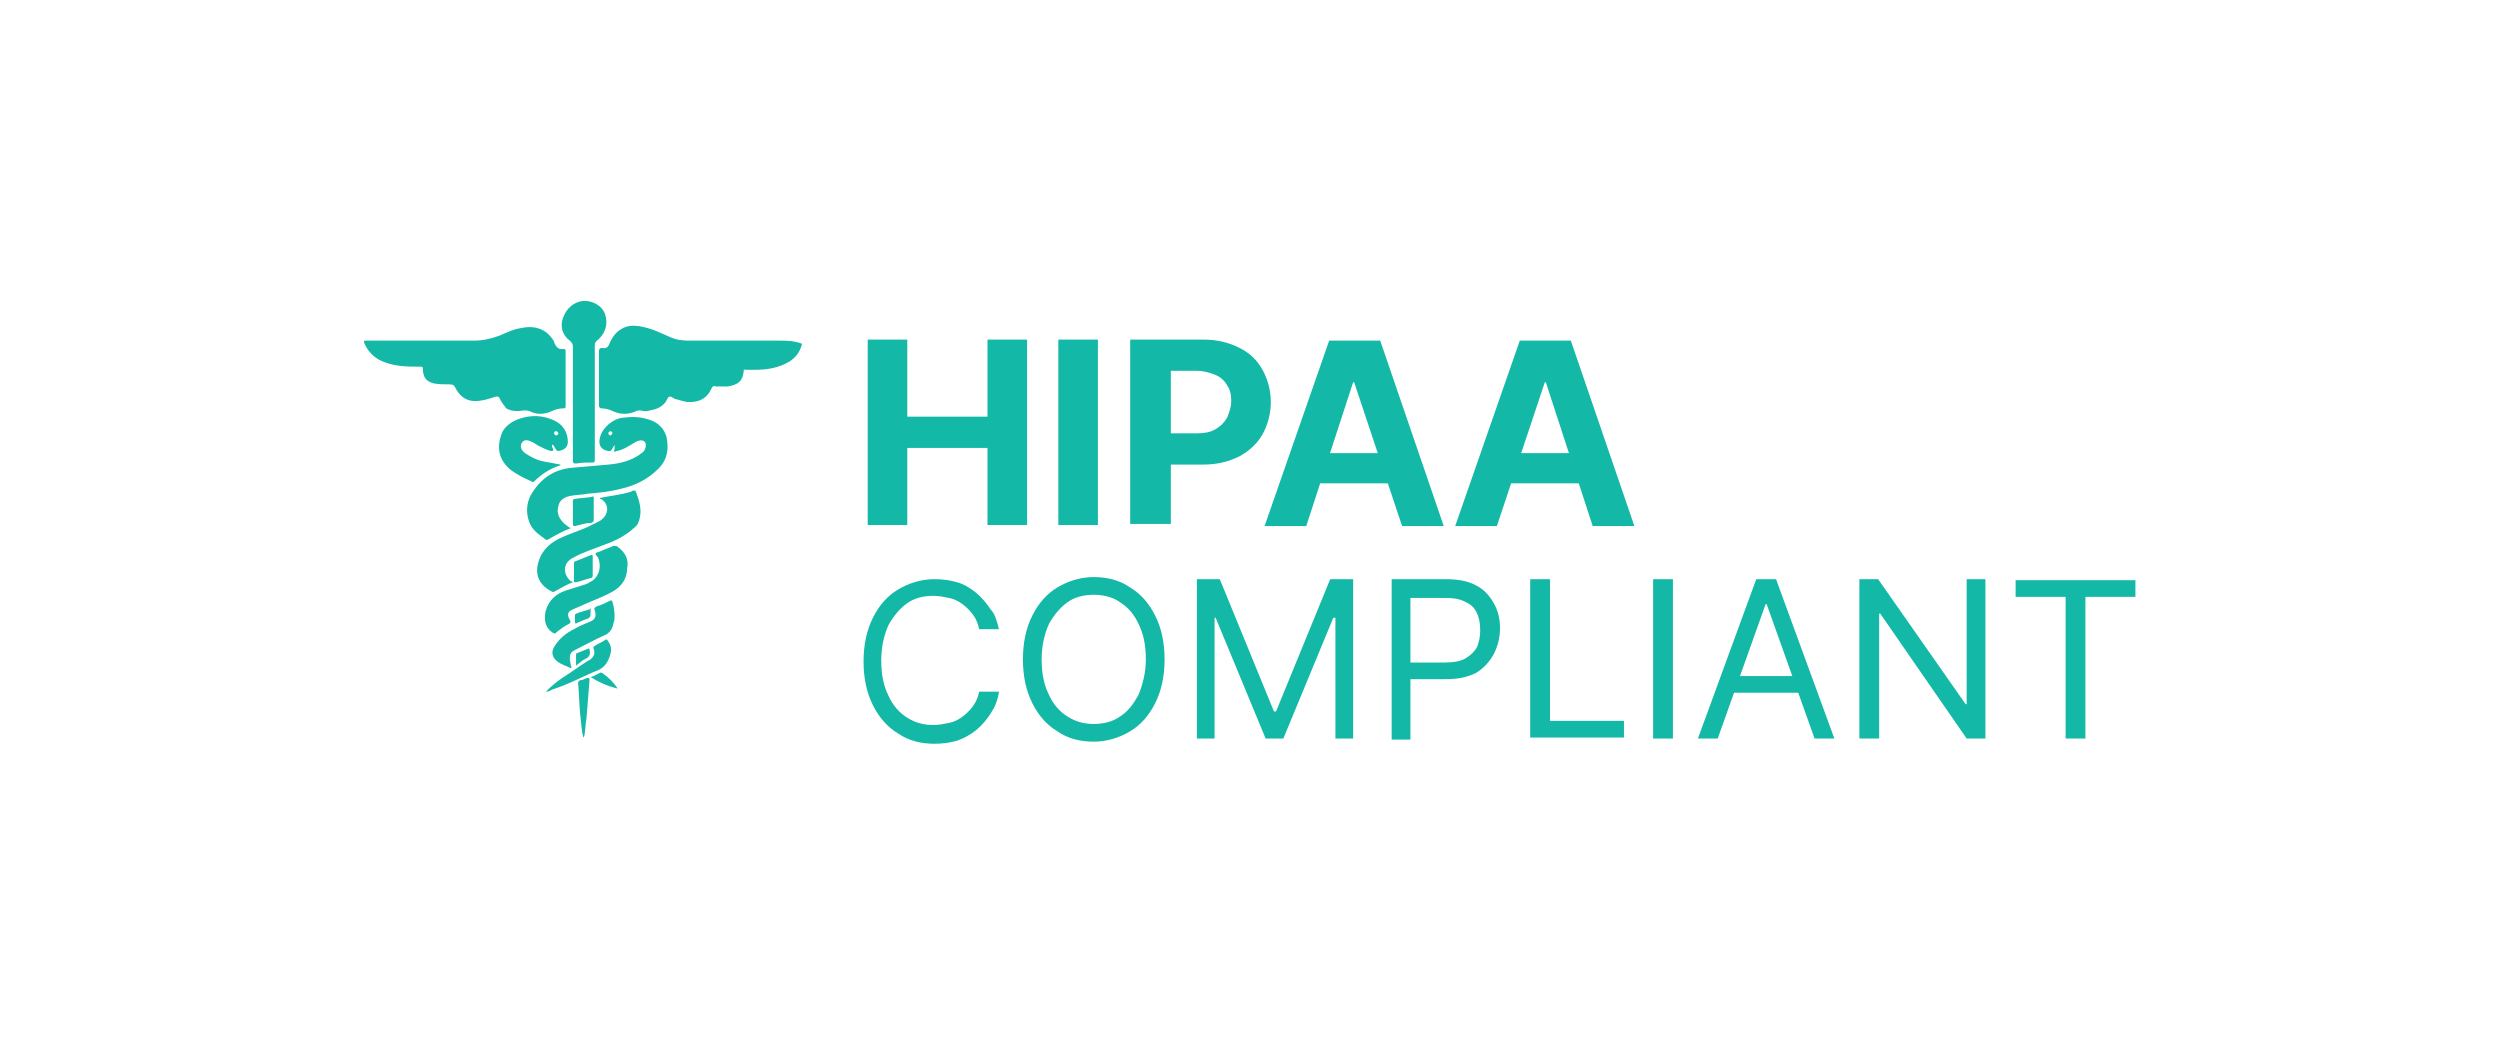 <?xml version="1.0" encoding="utf-8"?>
<!-- Generator: Adobe Illustrator 27.1.1, SVG Export Plug-In . SVG Version: 6.00 Build 0)  -->
<svg version="1.1" id="Layer_1" xmlns="http://www.w3.org/2000/svg" xmlns:xlink="http://www.w3.org/1999/xlink" x="0px" y="0px"
	 viewBox="0 0 240 100" style="enable-background:new 0 0 240 100;" xml:space="preserve">
<style type="text/css">
	.st0{fill:#14B8A6;}
</style>
<g>
	<path class="st0" d="M83.3,50.5V32.6h3.8V40h7.7v-7.4h3.8v17.8h-3.8v-7.4h-7.7v7.4H83.3z M105.4,32.6v17.8h-3.8V32.6H105.4z
		 M108.5,50.5V32.6h7c1.4,0,2.5,0.3,3.5,0.8c1,0.5,1.7,1.2,2.2,2.1c0.5,0.9,0.8,2,0.8,3.1s-0.3,2.2-0.8,3.1
		c-0.5,0.9-1.3,1.6-2.2,2.1c-1,0.5-2.1,0.8-3.5,0.8H111v-3h3.9c0.7,0,1.3-0.1,1.8-0.4c0.5-0.3,0.8-0.6,1.1-1.1
		c0.2-0.5,0.4-1,0.4-1.6c0-0.6-0.1-1.1-0.4-1.5c-0.2-0.4-0.6-0.8-1.1-1c-0.5-0.2-1.1-0.4-1.8-0.4h-2.5v14.7H108.5z M125.4,50.5h-4
		l6.2-17.8h4.9l6.1,17.8h-4L130,36.7h-0.1L125.4,50.5z M125.1,43.5h9.5v2.9h-9.5V43.5z M143.7,50.5h-4l6.2-17.8h4.9l6.1,17.8h-4
		l-4.5-13.8h-0.1L143.7,50.5z M143.5,43.5h9.5v2.9h-9.5V43.5z"/>
	<path class="st0" d="M95.9,60.4H94c-0.1-0.5-0.3-1-0.6-1.4c-0.3-0.4-0.6-0.7-1-1c-0.4-0.3-0.8-0.5-1.3-0.6c-0.5-0.1-1-0.2-1.5-0.2
		c-0.9,0-1.8,0.2-2.5,0.7c-0.7,0.5-1.3,1.2-1.8,2.1c-0.4,0.9-0.7,2-0.7,3.4c0,1.3,0.2,2.4,0.7,3.4c0.4,0.9,1,1.6,1.8,2.1
		c0.8,0.5,1.6,0.7,2.5,0.7c0.5,0,1-0.1,1.5-0.2c0.5-0.1,0.9-0.3,1.3-0.6c0.4-0.3,0.7-0.6,1-1c0.3-0.4,0.5-0.9,0.6-1.4h1.9
		c-0.1,0.8-0.4,1.5-0.8,2.1c-0.4,0.6-0.8,1.1-1.4,1.6c-0.5,0.4-1.2,0.8-1.8,1c-0.7,0.2-1.4,0.3-2.2,0.3c-1.3,0-2.5-0.3-3.5-1
		c-1-0.6-1.8-1.5-2.4-2.7c-0.6-1.2-0.9-2.6-0.9-4.2c0-1.6,0.3-3,0.9-4.2c0.6-1.2,1.4-2.1,2.4-2.7c1-0.6,2.2-1,3.5-1
		c0.8,0,1.5,0.1,2.2,0.3c0.7,0.2,1.3,0.6,1.8,1c0.5,0.4,1,1,1.4,1.6C95.5,58.9,95.7,59.6,95.9,60.4z M111.8,63.3
		c0,1.6-0.3,3-0.9,4.2c-0.6,1.2-1.4,2.1-2.4,2.7s-2.2,1-3.5,1c-1.3,0-2.5-0.3-3.5-1c-1-0.6-1.8-1.5-2.4-2.7
		c-0.6-1.2-0.9-2.6-0.9-4.2c0-1.6,0.3-3,0.9-4.2c0.6-1.2,1.4-2.1,2.4-2.7c1-0.6,2.2-1,3.5-1c1.3,0,2.5,0.3,3.5,1
		c1,0.6,1.8,1.5,2.4,2.7C111.5,60.3,111.8,61.7,111.8,63.3z M110,63.3c0-1.3-0.2-2.4-0.7-3.4c-0.4-0.9-1-1.6-1.8-2.1
		c-0.7-0.5-1.6-0.7-2.5-0.7c-0.9,0-1.8,0.2-2.5,0.7c-0.7,0.5-1.3,1.2-1.8,2.1c-0.4,0.9-0.7,2-0.7,3.4c0,1.3,0.2,2.4,0.7,3.4
		c0.4,0.9,1,1.6,1.8,2.1c0.8,0.5,1.6,0.7,2.5,0.7c0.9,0,1.8-0.2,2.5-0.7c0.8-0.5,1.3-1.2,1.8-2.1C109.7,65.7,110,64.6,110,63.3z
		 M114.9,55.6h2.2l5.2,12.7h0.2l5.2-12.7h2.2v15.3h-1.7V59.3H128l-4.8,11.6h-1.7l-4.8-11.6h-0.1v11.6h-1.7V55.6z M133.6,70.9V55.6
		h5.2c1.2,0,2.2,0.2,2.9,0.6c0.8,0.4,1.3,1,1.7,1.7c0.4,0.7,0.6,1.5,0.6,2.4c0,0.9-0.2,1.7-0.6,2.5c-0.4,0.7-0.9,1.3-1.7,1.8
		c-0.8,0.4-1.7,0.6-2.9,0.6h-3.7v-1.6h3.6c0.8,0,1.5-0.1,2-0.4c0.5-0.3,0.9-0.7,1.1-1.1c0.2-0.5,0.3-1,0.3-1.6
		c0-0.6-0.1-1.2-0.3-1.6c-0.2-0.5-0.6-0.9-1.1-1.1c-0.5-0.3-1.2-0.4-2-0.4h-3.3v13.6H133.6z M146.9,70.9V55.6h1.9v13.6h7.1v1.6
		H146.9z M160.6,55.6v15.3h-1.9V55.6H160.6z M164.9,70.9H163l5.6-15.3h1.9l5.6,15.3h-1.9L169.6,58h-0.1L164.9,70.9z M165.6,64.9h7.8
		v1.6h-7.8V64.9z M190.6,55.6v15.3h-1.8l-8.3-12h-0.1v12h-1.9V55.6h1.8l8.4,12h0.1v-12H190.6z M193.5,57.3v-1.6h11.5v1.6h-4.8v13.6
		h-1.9V57.3H193.5z"/>
	<path class="st0" d="M48,38.3c-0.1-0.2-0.2-0.3-0.5-0.2c-0.6,0.2-1.2,0.4-1.9,0.4c-0.9,0-1.5-0.5-1.9-1.3c-0.1-0.2-0.2-0.3-0.5-0.3
		c-0.5,0-1.1,0-1.6-0.1c-0.7-0.2-1-0.6-1-1.4c0-0.2-0.1-0.2-0.3-0.2c-1.1,0-2.2,0-3.3-0.4c-0.9-0.3-1.6-0.9-2-1.8
		c-0.1-0.3-0.1-0.3,0.2-0.3c1.8,0,3.7,0,5.5,0c0,0,0,0,0,0c1.6,0,3.2,0,4.8,0c0.9,0,1.7-0.2,2.5-0.5c0.7-0.3,1.3-0.6,2-0.7
		c1.4-0.3,2.5,0.1,3.2,1.3c0,0,0,0,0,0.1c0.2,0.4,0.4,0.7,0.9,0.6c0.1,0,0.2,0,0.2,0.2c0,1.8,0,3.5,0,5.3c0,0.1,0,0.2-0.2,0.2
		c-0.4,0-0.8,0.1-1.2,0.3c-0.7,0.3-1.4,0.3-2,0c-0.2-0.1-0.4-0.1-0.6-0.1c-0.6,0.1-1.2,0.1-1.7-0.2C48.4,38.9,48.1,38.6,48,38.3z
		 M74.8,32.7c-2.9,0-5.8,0-8.7,0c-0.7,0-1.3-0.1-1.9-0.4c-0.7-0.3-1.3-0.6-2-0.8c-0.8-0.2-1.6-0.4-2.4,0c-0.6,0.3-1,0.8-1.3,1.5
		c-0.1,0.3-0.3,0.5-0.7,0.4c-0.2,0-0.3,0.1-0.3,0.3c0,1.1,0,2.3,0,3.4c0,0.6,0,1.2,0,1.8c0,0.1,0,0.2,0.2,0.3c0.4,0,0.8,0.1,1.2,0.3
		c0.7,0.3,1.4,0.3,2.1,0c0.2-0.1,0.3-0.1,0.5-0.1c0.3,0.1,0.6,0.1,0.9,0c0.6-0.1,1.1-0.3,1.5-0.8c0.1-0.2,0.2-0.4,0.3-0.5
		c0.2-0.1,0.4,0.1,0.6,0.2c0.5,0.1,0.9,0.3,1.4,0.3c1,0,1.7-0.4,2.1-1.3c0.1-0.2,0.2-0.3,0.4-0.2c0.4,0,0.8,0,1.2,0
		c1-0.2,1.4-0.5,1.5-1.5c0-0.2,0.1-0.1,0.2-0.1c0.3,0,0.6,0,0.9,0c1.2,0,2.3-0.2,3.3-0.8c0.6-0.4,1-0.9,1.2-1.7
		C76.2,32.7,75.5,32.7,74.8,32.7z M64,42c0.2,1.1,0.1,2.1-0.8,3c-1,1-2.2,1.6-3.5,1.9c-1.1,0.3-2.2,0.4-3.3,0.5
		c-0.5,0.1-1.1,0.1-1.6,0.2c-0.6,0.1-1.1,0.4-1.2,1c-0.2,0.7,0.1,1.2,0.6,1.7c0.2,0.1,0.3,0.3,0.6,0.4c-0.8,0.3-1.5,0.7-2.2,1.1
		c-0.1,0-0.1,0.1-0.2,0c-0.7-0.5-1.3-0.9-1.6-1.7c-0.4-1.1-0.2-2.2,0.5-3.1c0.9-1.3,2.2-2,3.7-2.1c1.1-0.1,2.2-0.2,3.4-0.3
		c1.2-0.1,2.3-0.4,3.2-1.1c0.3-0.2,0.4-0.5,0.4-0.8c0-0.3-0.3-0.5-0.6-0.4c-0.2,0-0.3,0.1-0.5,0.2c-0.5,0.3-1.1,0.7-1.7,0.8
		c-0.3,0.1-0.3,0.1-0.2-0.2c0-0.1,0-0.3,0-0.4c-0.1,0.2-0.2,0.3-0.3,0.5c-0.1,0.1-0.1,0.1-0.3,0.1c-0.7-0.1-1-0.6-0.8-1.3
		c0.2-0.9,1.2-1.8,2.2-1.9c0.8-0.1,1.5-0.1,2.2,0.1C62.9,40.4,63.7,40.9,64,42z M58.8,41.6c0-0.1-0.1-0.2-0.2-0.2
		c-0.1,0-0.2,0.1-0.2,0.2c0,0.1,0.1,0.2,0.2,0.2C58.7,41.8,58.7,41.7,58.8,41.6z M54.7,32.7c0.2,0.2,0.3,0.3,0.3,0.6
		c0,1.8,0,3.6,0,5.4c0,0,0,0,0,0c0,1.9,0,3.7,0,5.5c0,0.2,0,0.3,0.3,0.3c0.5-0.1,1.1-0.1,1.6-0.1c0.2,0,0.2-0.1,0.2-0.3
		c0-0.5,0-1,0-1.5c0-3.1,0-6.2,0-9.4c0-0.2,0-0.3,0.2-0.5c0.8-0.6,1.1-1.6,0.8-2.5c-0.3-0.9-1.3-1.4-2.2-1.3
		c-0.8,0.1-1.5,0.7-1.8,1.5C53.7,31.3,54,32.2,54.7,32.7z M60.6,47.2c-1,0.3-2,0.4-3,0.6c0,0.1,0,0.1,0.1,0.1
		c0.8,0.5,0.8,1.5-0.1,2.1c-0.4,0.2-0.8,0.4-1.2,0.6c-0.9,0.4-1.9,0.7-2.7,1.1c-0.8,0.4-1.4,0.9-1.8,1.7c-0.7,1.5-0.3,2.7,1.1,3.4
		c0.1,0,0.1,0.1,0.2,0c0.6-0.3,1.2-0.7,1.8-0.9c-0.1-0.1-0.1-0.1-0.2-0.1c-0.8-0.7-0.8-1.8,0.3-2.3c0.9-0.5,1.9-0.8,2.9-1.2
		c0.9-0.3,1.7-0.7,2.5-1.3c0.3-0.3,0.7-0.5,0.8-0.9c0.4-1,0.1-2-0.3-3C60.7,47.1,60.7,47.1,60.6,47.2z M51,46.2
		c-0.7-0.3-1.5-0.7-2.1-1.2c-1-0.9-1.2-2-0.8-3.2c0.2-0.7,0.8-1.2,1.5-1.5c1-0.4,2.1-0.5,3.2-0.1c0.9,0.3,1.6,0.9,1.7,2
		c0.1,0.7-0.3,1-0.9,1.1c-0.1,0-0.2-0.1-0.2-0.1c-0.1-0.2-0.2-0.3-0.3-0.5c0,0,0,0-0.1,0c0,0.1,0,0.3,0.1,0.4c0,0.2,0,0.2-0.2,0.2
		c-0.4-0.1-0.8-0.3-1.2-0.5c-0.2-0.1-0.4-0.3-0.7-0.4c-0.4-0.2-0.7-0.2-0.9,0.1c-0.2,0.3-0.1,0.7,0.3,1c0.6,0.4,1.2,0.7,1.8,0.8
		c0.5,0.1,1.1,0.2,1.6,0.3c0,0.1,0,0.1-0.1,0.1c-0.9,0.3-1.7,0.8-2.4,1.5C51.2,46.3,51.1,46.3,51,46.2z M53.2,41.6
		c0,0.1,0.1,0.2,0.2,0.2c0.1,0,0.2-0.1,0.2-0.2c0-0.1-0.1-0.2-0.2-0.2C53.3,41.4,53.2,41.4,53.2,41.6z M59.3,52.5
		c-0.1-0.1-0.2-0.1-0.4-0.1c-0.4,0.2-0.8,0.3-1.2,0.5c-0.2,0.1-0.4,0.1-0.5,0.2c-0.1,0.1,0.1,0.3,0.2,0.4c0.4,0.9,0.1,2-0.8,2.4
		c-0.1,0.1-0.2,0.1-0.4,0.2c-0.6,0.2-1.3,0.4-1.9,0.6c-0.9,0.3-1.6,0.9-1.9,1.9c-0.2,0.8-0.1,1.6,0.6,2.1c0.2,0.1,0.3,0.2,0.4,0
		c0.4-0.3,0.8-0.6,1.2-0.8c0.2-0.1,0.2-0.2,0.1-0.4c-0.3-0.5-0.2-0.8,0.3-1c0.5-0.2,1.1-0.5,1.6-0.7c0.7-0.3,1.5-0.6,2.2-1
		c0.9-0.5,1.4-1.3,1.4-2.2C60.4,53.7,60,53,59.3,52.5z M53.2,62.1c-0.3,0.5-0.2,1,0.3,1.4c0.4,0.3,0.8,0.4,1.2,0.6
		c0.2,0.1,0.2,0,0.1-0.2c0-0.2-0.1-0.4-0.1-0.7c0-0.4,0.1-0.6,0.5-0.8c1-0.5,1.9-1,2.8-1.4c0.5-0.2,0.8-0.6,0.9-1.2
		c0.1-0.2,0.1-0.5,0.1-0.7c0-0.4-0.1-1-0.2-1.3c-0.1-0.2-0.1-0.2-0.3-0.1c-0.4,0.2-0.8,0.4-1.2,0.5c-0.2,0.1-0.3,0.2-0.2,0.4
		c0.2,0.6,0,0.9-0.5,1.1c-0.5,0.2-1,0.4-1.5,0.7C54.3,60.8,53.7,61.3,53.2,62.1z M58.6,62.8c0.1-0.4,0.1-0.8-0.2-1.2
		c-0.1-0.2-0.2-0.3-0.4-0.1c-0.3,0.2-0.6,0.3-0.9,0.5c-0.1,0.1-0.2,0.1-0.1,0.3c0.1,0.3,0.1,0.6-0.2,0.9c-0.1,0.1-0.2,0.2-0.3,0.2
		c-0.8,0.5-1.6,1.1-2.4,1.6c-0.6,0.4-1.1,0.8-1.7,1.4c0.3,0,0.4-0.1,0.6-0.2c1.6-0.5,3-1.3,4.5-1.9C58.1,64,58.4,63.5,58.6,62.8z
		 M56.8,47.7c-0.5,0.1-1.1,0.1-1.6,0.2c-0.2,0-0.2,0.1-0.2,0.2c0,0.7,0,1.4,0,2.2c0,0.2,0.1,0.2,0.2,0.2c0.5-0.1,1-0.3,1.5-0.3
		c0.1,0,0.1,0,0.2-0.1c0.1,0,0.1-0.1,0.1-0.2c0,0,0,0,0-0.1c0-0.4,0-0.7,0-1.1c0-0.3,0-0.5,0-0.8C57,47.7,57,47.6,56.8,47.7z
		 M56.7,53.3c-0.5,0.2-1,0.4-1.5,0.6c-0.1,0-0.1,0.1-0.1,0.2c0,0.6,0,1.1,0,1.7c0,0.1,0,0.1,0.2,0.1c0.5-0.1,0.9-0.3,1.4-0.4
		c0.1,0,0.2-0.1,0.2-0.2c0-0.3,0-0.9,0-0.9c0-0.3,0-0.6,0-0.9C56.9,53.3,56.9,53.2,56.7,53.3z M56.3,65.1c-0.2,0.1-0.4,0.2-0.6,0.2
		c-0.2,0.1-0.2,0.2-0.2,0.3c0.1,1,0.1,2,0.2,3c0.1,0.7,0.1,1.4,0.3,2.2c0.1-0.1,0.1-0.2,0.1-0.2c0.1-0.5,0.1-1.1,0.2-1.6
		c0.1-1.3,0.2-2.6,0.3-3.8C56.5,65,56.4,65.1,56.3,65.1z M57.8,64.6c-0.1,0-0.1-0.1-0.2,0c-0.3,0.1-0.5,0.3-0.9,0.4
		c0.8,0.5,1.7,0.9,2.6,1.1C58.9,65.5,58.4,65,57.8,64.6z M56.6,58.5c-0.3,0.1-0.7,0.2-1,0.3c-0.5,0.2-0.4,0.1-0.4,0.6
		c0,0.1,0,0.2,0,0.3c0,0.2,0.1,0.2,0.2,0.1c0.2-0.1,0.5-0.2,0.7-0.3c0.6-0.2,0.6-0.2,0.6-0.9c0,0,0-0.1,0-0.1
		C56.8,58.4,56.7,58.4,56.6,58.5z M56.1,63.3c0.5-0.2,0.6-0.5,0.5-0.9c0-0.1,0-0.2-0.2-0.1c-0.3,0.1-0.7,0.3-1,0.4
		c-0.1,0-0.1,0.1-0.1,0.2c0,0.3,0,0.6,0,1C55.7,63.6,55.9,63.4,56.1,63.3z"/>
</g>
</svg>
